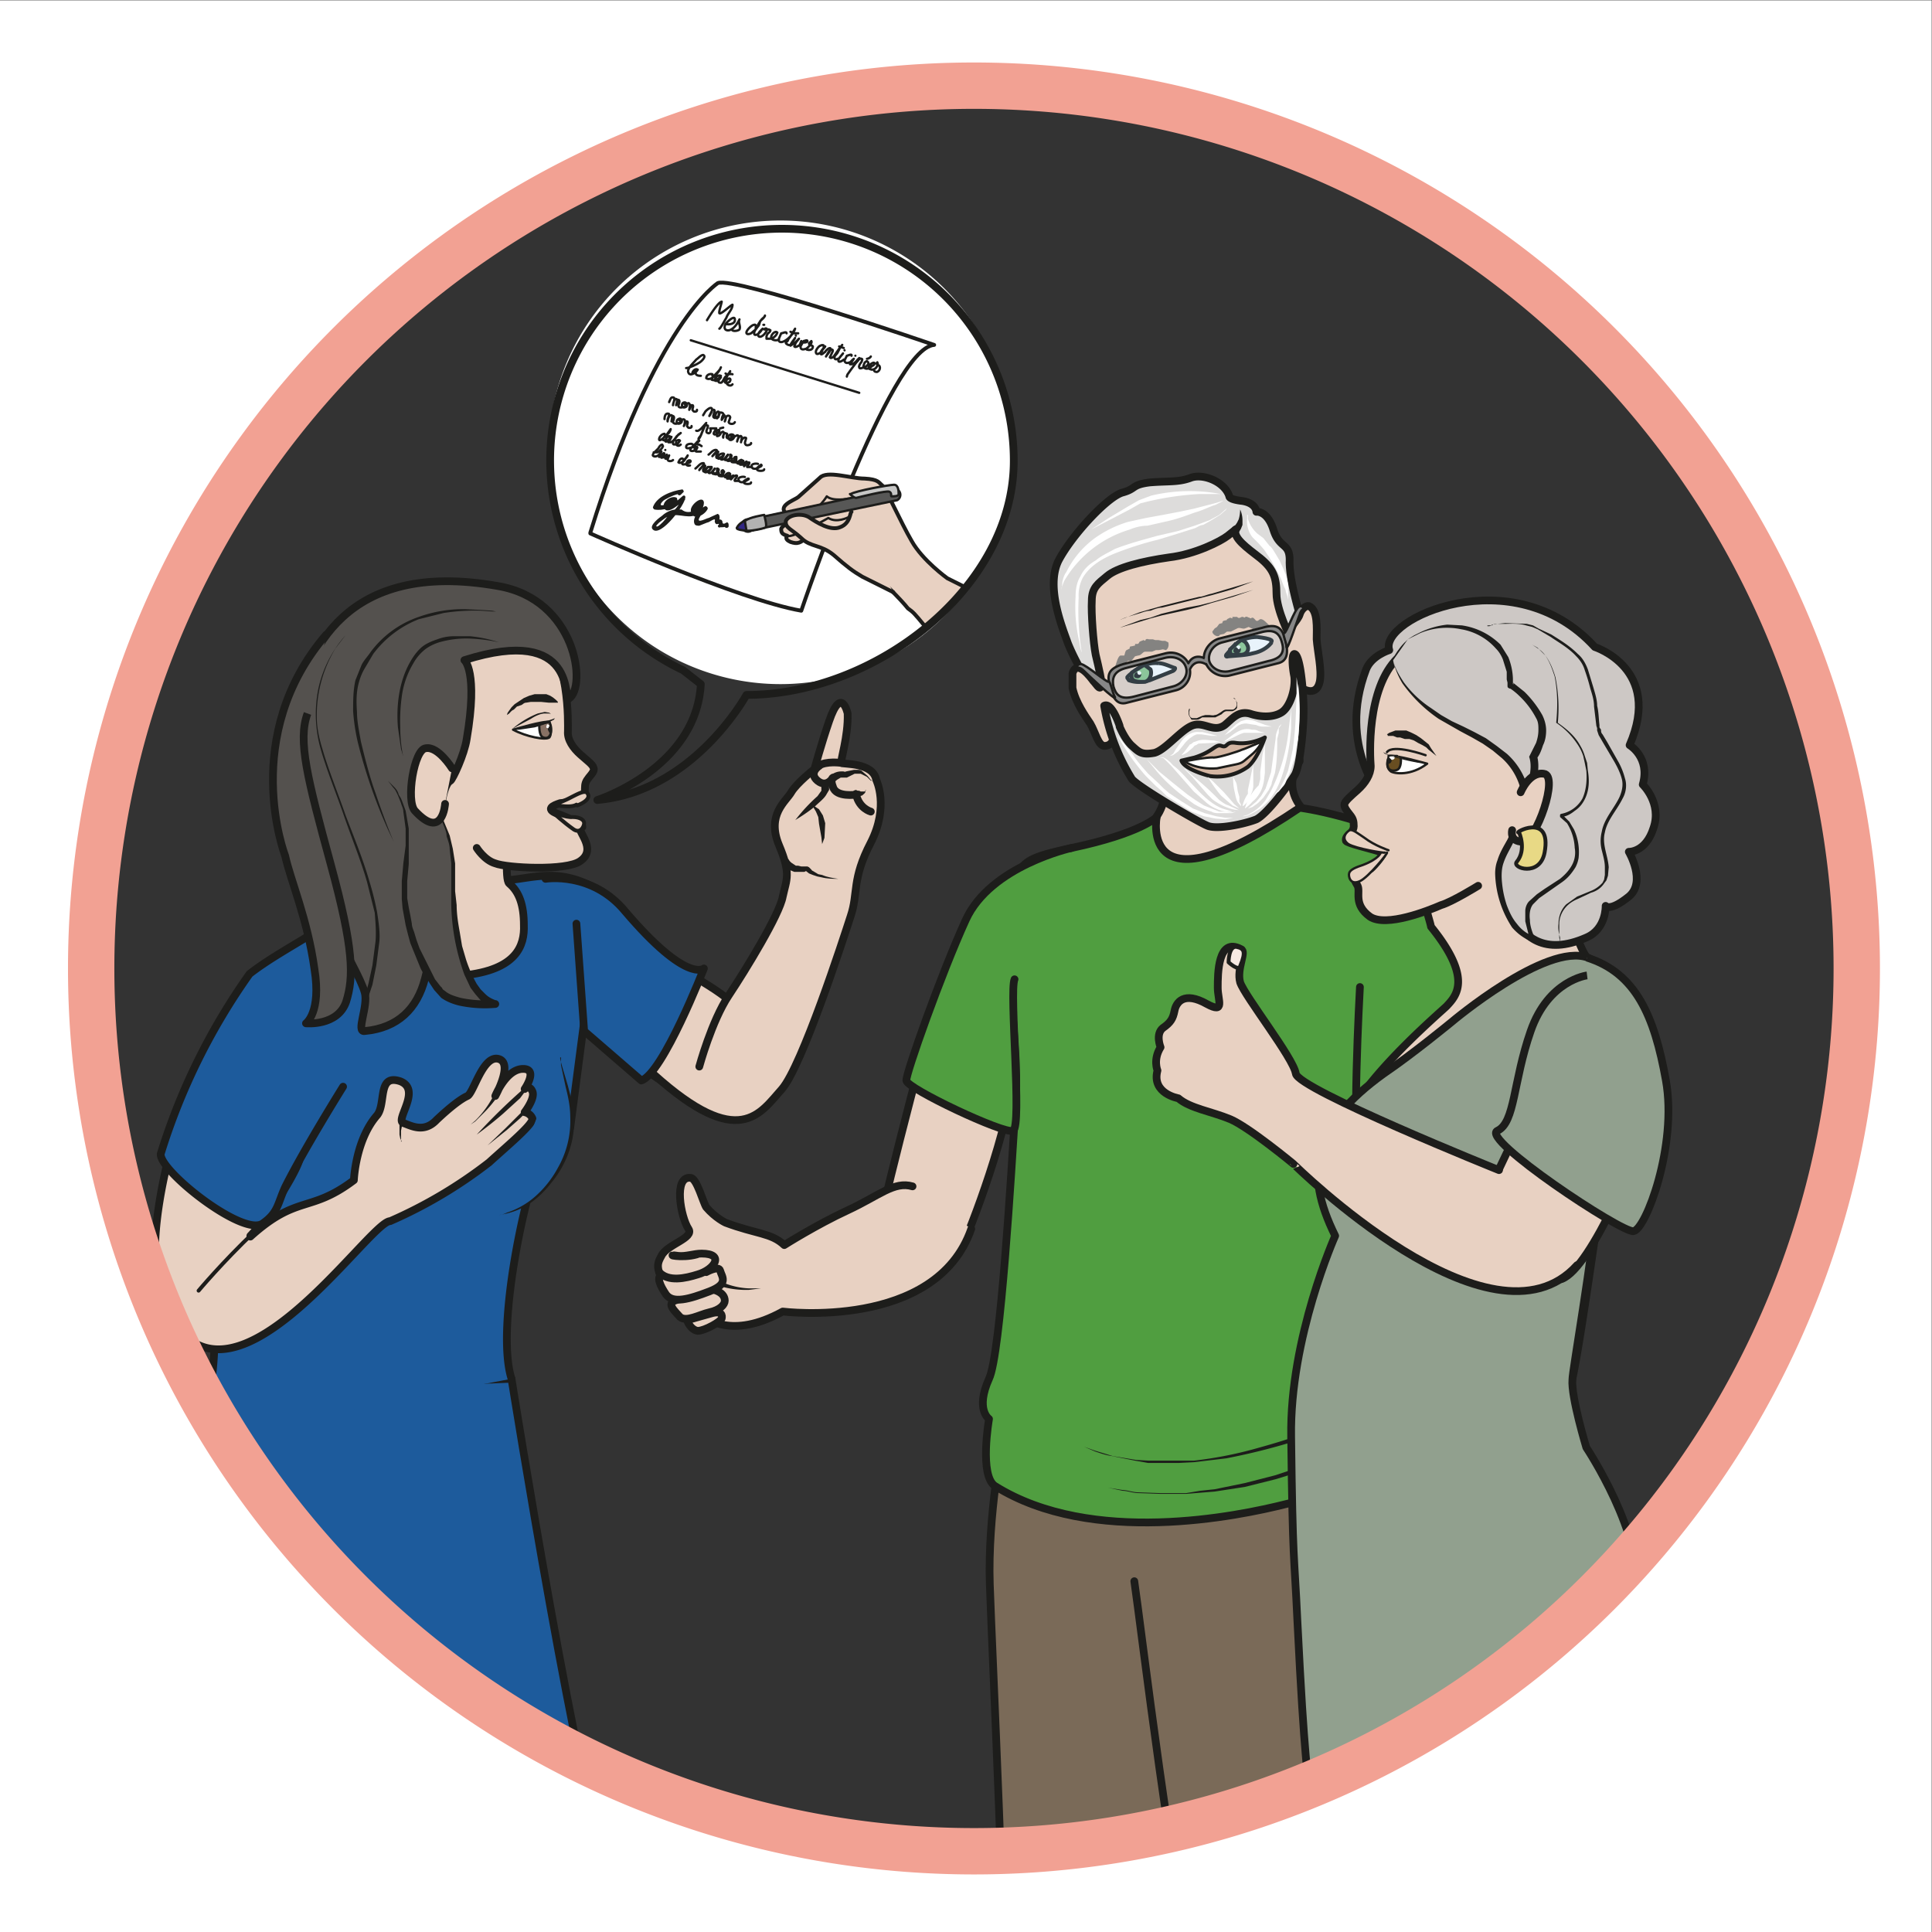<svg viewBox="0 0 333.3 333.3" xmlns="http://www.w3.org/2000/svg"><rect x="0" y="0" width="333.3" height="333.3" fill="#333333" stroke="none"/><defs><clipPath id="a"><path d="M0 250h250V0H0z"/></clipPath><clipPath id="b"><path d="M0 250h250V0H0z"/></clipPath><clipPath id="c"><path d="M143.8 165.3h9.9v-5.7h-9.9z"/></clipPath><clipPath id="d"><path d="M156.2 168.5h10v-5.7h-10z"/></clipPath><clipPath id="e"><path d="M0 250h250V0H0z"/></clipPath><clipPath id="f"><path d="M0 250h250V0H0z"/></clipPath></defs><g clip-path="url(#a)" transform="matrix(1.333 0 0 -1.333 0 333.3)"><path d="M75 16.4c-1.7-2.3 6.6-14.8 1.2-24.7-1.3-2.4-2.1-25.7-3.5-31.6-1.3-6-2.6-20.2 0-20.4 6.9-.5 18.6-9.6 20.8-10.1 2.2-.5-4.4-2.7-4.4-2.7s-2-1.3-4.7-1.3-11.7 1.8-13 1.3c-1.4-.5-12.7 3-12 8.6.6 5.6 2.6 9.7.4 17.1-2.2 7.5-5 16.7-3.2 27.2 0 0 .7 4.4 3 10.2 1.8 4.3-7.5 24.2-3.5 28.8M51.9 36.4c-1.5-13.3-5-23.6-4.2-30.8.1-1.2 2.8-13.7 3-20 .3-4.8-2.4-20.3-2.6-25.2.2-5.2-1.5-14.3-2-16.4l.2-.3c.5-1.5 1-1.8 1.2-4.6.3-3.5-.7-2.2-.2-4.3l.4-1.2s.6-3.6.5-4.7c0-1.1.6-2.5.6-2.5s.6-1.4-.7-2.2c-2.6-1.7-4 .5-4 .5-1.5-3-2.3-.2-2.3-.2-1.7-2.2-2.6.2-2.6.2-1.6-1.7-2.5.3-2.5.3s-.7-.7-1.5-.1c-.9.6-.6.8-.9 1.3-.2.5 4.2 9 4.2 9-1.2 2 .4 3.4.3 4.4.1 1.3-.3 5.7-3.4 19.1-2 11.5-7.2 33.8-3.6 45 1 6.6-.5 14-3.3 29" fill="#e8d1c2" stroke="#1d1d1b" stroke-linecap="round" stroke-linejoin="round" stroke-miterlimit="10"/><path d="M27.5 70s-4-12-5.3-17.6c-5-21.6 7-49 7-60 0-6.8 56.5-.4 50 13.7-4 9-13 65.5-13 65.5z" fill="#1d5b9c"/><path d="M27.5 70s-4-12-5.3-17.6c-5-21.6 7-49 7-60 0-6.8 56.5-.4 50 13.7-4 9-13 65.5-13 65.5z" fill="none" stroke="#1d1d1b" stroke-linecap="round" stroke-linejoin="round" stroke-miterlimit="10"/><path d="M25.5 63.8c3.3 8.6 2.3 18 1.4 25.4-1.9 16.7-.5 23.9.9 26.8a50.5 50.5 0 0013.8 14.1c3.2 1.7 6.2 5 6.2 5l-.6 2.5s13-1.8 18-1.5c3.4.1 7.3 2 12.6-1.5l-4-30.5h0c-2-.9-3-1.7-3.3-2.3-2.5-5.4-6.4-23.6-4.3-30.2" fill="#1d5b9c" stroke="#1d1d1b" stroke-linecap="round" stroke-linejoin="round" stroke-miterlimit="10"/><path d="M65.1 149.8c0-.3-17-12.2-17.3-14.7-.3-2.4.1-2.6.1-2.6s5-9.4 12-8.7c7 .7 8 3.9 7.9 6.5 0 2.6-.6 4.3-1.9 5.4-1.2 1 1.6 19.3-.8 14" fill="#e8d1c2"/><path d="M65.1 149.8c0-.3-17-12.2-17.3-14.7-.3-2.4.1-2.6.1-2.6s5-9.4 12-8.7c7 .7 8 3.9 7.9 6.5 0 2.6-.6 4.3-1.9 5.4-1.2 1 1.6 19.3-.8 14z" fill="none" stroke="#1d1d1b" stroke-linecap="round" stroke-linejoin="round" stroke-miterlimit="10"/><path d="M32.4 90c6.1 5.5 7.7 3 13.4 7.3 0 0 .2 5.2 3 8.4 1.2 1.5 0 5.4 3 4.4 2.8-1.1-.7-5 .4-5.4 1.1-.4 2.7-1.3 4.3.4 1.7 1.6 3.1 2.7 4 3.1.8.4 2 5.3 4 4.8s-.4-4.8-.4-4.8 1.4 3.5 3.6 3.5c2 0 .2-2.6.2-2.6s.6.6 1-.3-1-2.7-1-2.7.7-.1 1-.8c.2-.7-3.3-3.6-5.6-5.7A60 60 0 0050.5 92C47.7 92 29 63.4 21.2 81.3c-4 9 3.8 29.3 3.8 29.3l13.8-10.5c-.3-1.5-3.8-7.3-6.4-10" fill="#e8d1c2"/><path d="M32.4 90c6.1 5.5 7.7 3 13.4 7.3 0 0 .2 5.2 3 8.4 1.2 1.5 0 5.4 3 4.4 2.8-1.1-.7-5 .4-5.4 1.1-.4 2.7-1.3 4.3.4 1.7 1.6 3.1 2.7 4 3.1.8.4 2 5.3 4 4.8s-.4-4.8-.4-4.8 1.4 3.5 3.6 3.5c2 0 .2-2.6.2-2.6s.6.6 1-.3-1-2.7-1-2.7.7-.1 1-.8c.2-.7-3.3-3.6-5.6-5.7A60 60 0 0050.5 92C47.7 92 29 63.4 21.2 81.3c-4 9 3.8 29.3 3.8 29.3l13.8-10.5c-.3-1.5-3.8-7.3-6.4-10z" fill="none" stroke="#1d1d1b" stroke-linecap="round" stroke-linejoin="round" stroke-miterlimit="10"/><path d="M52 102.3l-.2.4-.1.5v2a.3.3 0 10.6 0v-.1l-.2-.4a71.3 71.3 0 00-.2-1v-.5-.5-.4M60.9 104.5l.6.5a12.7 12.7 0 012.4 3.3.3.3 0 10.4-.3s-.7-1-1.6-1.9l-1.2-1.2zM68.2 109l-.3-.3-.6-.8-2.2-2c-1.6-1.4-3.4-2.7-3.4-2.7a79.4 79.4 0 005.8 5.7l.2.3a.3.3 0 00.5-.2M68 106l-.7-.7-1.7-1.5-2.5-2 2.3 2.2 1.6 1.6.7.7a.3.3 0 00.3-.3" fill="#1d1d1b"/><path d="M25.7 83s3.1 3.7 7.2 7.6" fill="none" stroke="#1d1d1b" stroke-linecap="round" stroke-linejoin="round" stroke-miterlimit="10" stroke-width=".5"/><path d="M44.4 109.4s-5-8-7.5-13c-1-2.2-.9-3.3-2.9-4.7-2.5-1.8-13.4 6.8-13.2 9A82 82 0 0032.3 124c3.7 2.9 9.5 5.6 12.3 8.2" fill="#1d5b9c" stroke="#1d1d1b" stroke-linecap="round" stroke-linejoin="round" stroke-miterlimit="10"/><path d="M61.7 140.3s1-1.6 2.4-2c1.5-.6 9.2-1 11 .3 2.3 1.6-.6 4 .1 4.3.9.2-1.9 1.4-2.7 1.7-2.2.7-.9 1.2 0 1.5 0 0 1.4.1 3 .6 0 0 .2.6.2 1.3 0 .6.1.9.5 1.4.4.5.8.9.6 1.3-.1.4-.8.9-1.7 1.7-.9.8-1.7 1.9-1.6 3 0 1.1.3 9.6-3.8 13.5 0 0-1.9 3.5-3.5 1.9-.6-.6-6 .6-9-1.6-5.1-3.7-6.3-13.4-6.8-15.4-1.2-5 .4-17 .4-17" fill="#e8d1c2" stroke="#1d1d1b" stroke-linecap="round" stroke-linejoin="round" stroke-miterlimit="10"/><path d="M71.1 156.6s.4-1.5 0-2c-.5-.4-3 .1-4.7 1 0 0 4 1.2 4.7 1" fill="#fff"/><path d="M71.1 156.6s.4-1.5 0-2c-.5-.4-3 .1-4.7 1 0 0 4 1.2 4.7 1z" fill="none" stroke="#1d1d1b" stroke-linejoin="round" stroke-miterlimit="10" stroke-width=".3"/><path d="M72.2 159.1H71l-1 .1h-1.3l-.6-.1c-.3 0-.4-.2-.6-.3l-.6-.2-.4-.4c-.3-.1-.5-.4-.6-.5l-.3-.2.1.3.5.7.4.4.6.4.6.4.7.3.7.2h1.5l.5-.2c.7-.4 1-.8 1-.8" fill="#1d1d1b"/><path d="M69.8 156.3s-.1-1.5.5-1.7c1-.4 1.3 1 .8 2l-1-.2" fill="#877164" stroke="#1d1d1b" stroke-miterlimit="10" stroke-width=".3"/><path d="M71.4 155.6c0-.3-.2-.4-.3-.4l-.2.4c0 .2 0 .4.2.4s.3-.2.3-.4M66.4 155.6l.8.3 2 .5 1.8.4.6.2.2.1-.1-.2-.6-.3c-.5-.3-1.2-.5-1.9-.7l-2-.3h-.8M66.3 155.7a11.6 11.6 0 003.3 2l.9.2.6-.1.2-.2-.2.1h-.3-.3c-.5 0-1.2-.3-1.8-.7l-1.7-.9-.7-.4" fill="#1d1d1b"/><path d="M74.7 145.8s2 .7 1.3 1.6c-.3.4-1.2-.1-2-.5a13 13 0 00-2.4-1s2.2-.5 3 0" fill="#e8d1c2"/><path d="M74.7 145.8s2 .7 1.3 1.6c-.3.4-1.2-.1-2-.5a13 13 0 00-2.4-1s2.2-.5 3 0z" fill="none" stroke="#1d1d1b" stroke-linecap="round" stroke-linejoin="round" stroke-miterlimit="10" stroke-width=".5"/><path d="M53.7 147.3s1-7.7 1-15.5a34.5 34.5 0 00-2-11.4l-.4-.9-.5-.7-.4-.5a78 78 0 01-.7-.7l.3.3.4.4.4.5.4.7.5.9.3 1c1 2.7 1.4 6.6 1.4 10.4 0 3.9-.3 7.7-.6 10.6l-.6 4.8z" fill="#1d1d1b"/><path d="M58.3 149c.3.2 1.8 3.4 2.1 5.4 1.5 8.8-.3 10.2-.3 10.2 14.8 4.7 12.8-5.5 13.5-5 2.4 1.5 1 12.9-9.2 14.6-19.9 3.5-24.7-8.8-26.4-16.2l-.4-3c-.4-3.1-.8-8.3.1-12.5 1.4-6.7 8.6-17.6 9.5-20.9.5-1.8-1.2-5.2 0-5 4.3.4 6.8 2.9 7.8 6.8 1 3.7 2.5 11.4 2 15.4-.4 4.2.1 9.6 1.3 10.2" fill="#54514e"/><path d="M58.3 149c.3.2 1.8 3.4 2.1 5.4 1.5 8.8-.3 10.2-.3 10.2 14.8 4.7 12.8-5.5 13.5-5 2.4 1.5 1 12.9-9.2 14.6-19.9 3.5-24.7-8.8-26.4-16.2l-.4-3c-.4-3.1-.8-8.3.1-12.5 1.4-6.7 8.6-17.6 9.5-20.9.5-1.8-1.2-5.2 0-5 4.3.4 6.8 2.9 7.8 6.8 1 3.7 2.5 11.4 2 15.4-.4 4.2.1 9.6 1.3 10.2z" fill="none" stroke="#1d1d1b" stroke-linejoin="round" stroke-miterlimit="10"/><path d="M64.6 166.9s-1.5.4-3.9.5a12.8 12.8 0 01-3.9-.5c-.6-.2-1.3-.5-1.9-1a6 6 0 01-1.4-1.7 11.2 11.2 0 01-1.5-4.3 23.2 23.2 0 01-.2-4c0-2.3.4-3.8.4-3.8l-.3 1-.4 2.8c-.2 2.4 0 5.7 1.6 8.5.4.7.9 1.4 1.5 1.9s1.4.8 2 1c.8.3 1.5.4 2.2.4h2a16.9 16.9 0 003.8-.8M44.7 167.8l-1.3-1.7a16.7 16.7 0 01-2.4-8.9c0-1.3.3-2.7.7-4 .8-2.8 2-5.7 3-8.6 1.1-2.9 2.3-5.8 3.1-8.6a37 37 0 001-4c.2-1.3.4-2.6.3-3.8l-.4-3.1-.5-2.5-.5-1.5c0-.3-.2-.6-.2-.5l-.4.2.2.5.4 1.5.5 2.3.4 3.1c.1 1.2 0 2.4-.1 3.7l-1 4c-.8 2.8-2 5.7-3 8.6-1 2.9-2.2 5.8-3 8.6a16.5 16.5 0 00-.3 7.8 15.2 15.2 0 003.5 6.9" fill="#1d1d1b"/><path d="M39.8 157.7c-1.3-3.5 0-8.5 3-19.5s3-14.6 2-17.8c-1.1-3.2-5.2-2.8-5.2-2.8s2 1.4 1.1 7c-.9 6.5-3.1 11.5-3.8 14.7 0 0-6 15.5 5.4 28.7" fill="#54514e" stroke="#1d1d1b" stroke-linejoin="round" stroke-miterlimit="10"/><path d="M55.7 146.7s3.3-4 3-10.7c-.3-6.6 1.6-15 5.3-15.8 0 0-5.3-.7-7.2 1.7-2 2.4-5.2 9.1-4.4 15.1 1.4 9.8-2.2 12-2.2 12" fill="#54514e"/><path d="M55.7 146.7l1-1.4.8-1.7.7-1.7.4-1.7.3-1.9v-1.8-1.8l.2-1.8c0-1.2.2-2.4.4-3.5l.3-1.8.5-1.7a17.1 17.1 0 011.4-3.2l.5-.7.6-.6c.4-.4.8-.6 1.3-.8a.5.5 0 000-1 16 16 0 00-4.7.3c-.8.2-1.6.5-2.3 1l-.9 1-.6.9c-.4.7-.9 1.3-1.2 2l-.9 2.2-.4 1-.3 1.1-.3 1.2-.2 1.1-.2 1.1-.1 1.2v2.3l.2 2.3.3 2.3v2.2l-.3 2.2c0 .4-.2.7-.3 1.1l-.2.5-.2.5c-.2.4-.3.7-.6 1l-.7.9.8-.8c.3-.3.5-.6.6-1l.3-.5.2-.5.4-1.1.4-2.3v-2.3-2.3l-.2-2.2v-1.1-1.1l.2-1.2.2-1 .2-1.1c0-.4.2-.8.3-1.1l.3-1 .4-1.1 1-2 1-2 .7-.9.2-.2.1-.2.4-.3c.5-.4 1.2-.6 1.9-.8 1.4-.3 3-.4 4.3-.3v-.9c-.7.2-1.3.5-1.8 1l-.6.7-.6.8-.8 1.7a28.4 28.4 0 00-1.7 9v5.4l-.2 1.8c0 .6-.2 1.1-.4 1.7 0 .6-.3 1.2-.5 1.7l-.7 1.7-1 1.5" fill="#1d1d1b"/><path d="M71 156v-.2c-.2 0-.3 0-.3.2l.1.3c.2 0 .3-.1.3-.3" fill="#fff"/><path d="M57.6 146s-.3-4.8-3.9-.9c-1.2 1.3-.1 8 1.4 8.1 1.6.3 3.4-2.6 3.4-2.6" fill="#e8d1c2" stroke="#1d1d1b" stroke-linecap="round" stroke-linejoin="round" stroke-miterlimit="10"/><path d="M51 141l-.8 1.7a67 67 0 00-3.9 11.3c-.3 1.3-.5 2.6-.6 4 0 1.3 0 2.7.3 4l.8 2c.3.6.8 1.1 1.2 1.7a13 13 0 006.2 4.5 17 17 0 006 1l2.1-.1 1.4-.1.5-.1h-.5l-1.4.1a26.2 26.2 0 01-4.9-.3l-3.2-.8a13.5 13.5 0 01-5.9-4.5l-1-1.7a7 7 0 01-.8-1.8c-.4-1.3-.4-2.6-.3-4 0-1.3.3-2.6.5-3.8.6-2.5 1.2-4.8 1.9-6.7 1.3-3.9 2.4-6.4 2.4-6.4" fill="#1d1d1b"/><path d="M74.1 144.3c1 0 1.5-.4 1.5-.8s-.5-1.5-1.5-.7c-1 .7-2.6 2.1-2.5 2.1 0 0 1.7-.7 2.5-.6" fill="#e8d1c2"/><path d="M74.1 144.3c1 0 1.5-.4 1.5-.8s-.5-1.5-1.5-.7c-1 .7-2.6 2.1-2.5 2.1 0 0 1.7-.7 2.5-.6z" fill="none" stroke="#1d1d1b" stroke-linecap="round" stroke-linejoin="round" stroke-miterlimit="10" stroke-width=".5"/><path d="M72.5 113.2c.4-3.5 3.2-8.1.3-13.7-2.9-5.6-7.2-6.6-8.2-6.7" fill="#1d5b9c"/><path d="M72.5 113.2v-.2l.2-.8.8-2.7c.3-1.2.7-2.5.8-4a12.2 12.2 0 00-.7-4.6 13 13 0 00-2.3-4 12.5 12.5 0 00-3-2.8 9.8 9.8 0 00-3.7-1.3s.4 0 1 .3a10.4 10.4 0 014 2.4 13.4 13.4 0 012.6 3.4 12.2 12.2 0 011.6 6.6c0 1.4-.3 2.7-.6 3.9l-.6 2.8v1" fill="#1d1d1b"/></g><g clip-path="url(#b)" transform="matrix(1.333 0 0 -1.333 0 333.3)"><path d="M129.8 64s-2-10.1-1.7-19 2.2-48 2-61.4c-.3-13.3 1.8-31.4 2-35.5.3-4 2.3-14.2 0-18.9-2.2-4.7-.7-3.6-.7-3.6s6.3.4 13.5-2.3c7.1-2.7 12.3.2 12.3 3 0 1.5-2.4 6.3-2.6 12.6s-3 23.4-1.6 34.9c1.6 11.5 1.3 28 2 35.8.8 7.8 27.2 47 27.2 47" fill="#7a6a58" stroke="#1d1d1b" stroke-linecap="round" stroke-linejoin="round" stroke-miterlimit="10"/><path d="M183.2 60.4s1-2.8 1.5-7.5-3.4-22.4-3.6-30.2c-.3-7.8-.7-29.8 0-33.5.7-3.6 0-5.6 0-5.6s1.8-.1 1.2-1.6c-.5-1.5 1-1.4.1-3.3-.8-1.8 0-11.5.3-19.9.4-8.4 4-23.5 4-28v-10.7s-5.9-1.5-11.5-1.5-10.7 3.4-10.7 3.4.5 14.4 0 20.5-1.6 23.7-3.3 29.5c-1.8 6-4 16.7-6.6 23.9-2.6 7.2-7 44.2-7.8 49.5" fill="#7a6a58" stroke="#1d1d1b" stroke-linecap="round" stroke-linejoin="round" stroke-miterlimit="10"/><path d="M168.2 151.5s-2.7-3.4 1-6.8c2.7-2.3-15.2-10.5-18.1-8.8-3 1.6-1.4 8.5-1.4 8.5s2.6 3.2 0 8.8c-2.5 5.6 18.8 1.6 18.5-1.7" fill="#e8d1c2"/><path d="M168.2 151.5s-2.7-3.4 1-6.8c2.7-2.3-15.2-10.5-18.1-8.8-3 1.6-1.4 8.5-1.4 8.5s2.6 3.2 0 8.8c-2.5 5.6 18.8 1.6 18.5-1.7z" fill="none" stroke="#1d1d1b" stroke-linecap="round" stroke-linejoin="round" stroke-miterlimit="10"/><path d="M168.2 145.5s8.4-1 18.5-6.3c1.3-.7-.6-20-.6-30.5 0-10.3-3.4-18.5-2.4-26.3 1-7.8 4.8-6.6 2-9.4-3-2.8 2-2.4 0-4.3s-.6-6.2-2.6-8.1l1.6-4s-11.8.4-18.2-1.2c-6.3-1.6-25.2-5.5-37.7 2.3-2.1 1.3-.8 8.7-.8 8.7s-1.8 1.2 0 5.2c1.5 3.1 2.9 27 3.4 34.9.6 7.9-1.2 15-.4 22 1.1 9.4-1.2 9.9 7.7 11.8 9 1.9 11 4 11 4s-2.5-13 18.5 1.2" fill="#509e40"/><path d="M168.2 145.5s8.4-1 18.5-6.3c1.3-.7-.6-20-.6-30.5 0-10.3-3.4-18.5-2.4-26.3 1-7.8 4.8-6.6 2-9.4-3-2.8 2-2.4 0-4.3s-.6-6.2-2.6-8.1l1.6-4s-11.8.4-18.2-1.2c-6.3-1.6-25.2-5.5-37.7 2.3-2.1 1.3-.8 8.7-.8 8.7s-1.8 1.2 0 5.2c1.5 3.1 2.9 27 3.4 34.9.6 7.9-1.2 15-.4 22 1.1 9.4-1.2 9.9 7.7 11.8 9 1.9 11 4 11 4s-2.5-13 18.5 1.2z" fill="none" stroke="#1d1d1b" stroke-linecap="round" stroke-linejoin="round" stroke-miterlimit="10"/><path d="M176 122.3s-1.2-21.6.1-22c1.4-.6 14 5.4 15.1 5.5 1 0 2.9-.3 2.9-.3s.2 5.9-1.5 12.7c-1.7 6.9-1 18.5-6.3 21.4" fill="#509e40" stroke="#1d1d1b" stroke-linecap="round" stroke-linejoin="round" stroke-miterlimit="10"/><path d="M185 71.2s-2.6-1.6-6.6-3.5a84 84 0 00-19.7-6.4l-4.2-.5-2-.1h-3.9l-1.7.3-3 .6c-.8.1-1.6.4-2.2.6l-1.4.6-.5.2.5-.2 1.4-.5 2.3-.7 3-.5 1.7-.1h5.8a51.3 51.3 0 018.5 1.7 83.2 83.2 0 0121.5 9.3.5.5 0 10.5-.8" fill="#1d1d1b"/><path d="M185.3 67.4s-2.4-1.5-6-3.3l-3-1.4-3.5-1.5-3.8-1.4-3.9-1.2-4-1-3.9-.6a1909.6 1909.6 0 01-3.7-.3h-3.3l-2.8.1c-.8 0-1.5.3-2.1.3l-1.9.4 1.9-.3c.6 0 1.3-.3 2.1-.3l2.8-.1h3.3l1.8.3 1.9.2 3.9.8 3.9 1 3.9 1.3 3.6 1.4 3.4 1.6 3 1.4 5.8 3.4a.5.5 0 10.6-.8z" fill="#1d1d1b"/><path d="M196.3 142.8s.8-1.8-.2-3.1c-.6-.7 2.5-1.7 3 1 .8 4.4-3.5 2-2.8 2.1" fill="#e8d985"/><path d="M196.3 142.8s.8-1.8-.2-3.1c-.6-.7 2.5-1.7 3 1 .8 4.4-3.5 2-2.8 2.1z" fill="none" stroke="#1d1d1b" stroke-linecap="round" stroke-linejoin="round" stroke-miterlimit="10" stroke-width=".3"/><path d="M187.6 140c-6.4 1-2.7-8.2-2.4-9.9 5.5-6.8 3.2-9 2-10.3-1.3-1.2-8-7-11.5-12.2-2.7-4-1.7-8.2-1.3-11.7a273 273 0 00-.6-21.6c-.3-4-3.6-28.1-2.2-35.2 1.3-7 3.4-28.5 5.8-35.4 2.4-6.9 5-12.7 5.2-15 .2-2.2 2.4-5.6 2.8-7.2.3-1.5.6-5 2.4-7.4 1.7-2.4 3.1-4.8 3-7.6 0-2.8 2.3-26.2 3.7-32.2 1.4-6 2.2-19.4 0-20.7-2.2-1.4-22.1-9.9-24.3-10.4-2.3-.5 7.6-2.7 7.6-2.7s2-1.4 4.8-1.3c2.8 0 11.9 1.8 13.3 1.3 1.4-.6 12.9 3 12.2 8.8-.7 5.6-2.7 9.8-.5 17.4 2.2 7.6 6.5 19.5 4.8 30.1-1.7 10.7-5.3 25.5-5 34 .4 8.4-3 38.2-1.7 39.8a50.9 50.9 0 01-.4 32c-1.4 3.5-2.4 6.6-1.8 9 1.3 6 4.3 28.3 5.2 34.1.9 5.9 2.3 13.8-3.3 20.4-1.3 1.6-3 8-3.7 9.9-.3 3.5 4.3 7.5 4.3 7.5" fill="#e8d1c2" stroke="#1d1d1b" stroke-linecap="round" stroke-linejoin="round" stroke-miterlimit="10"/><path d="M169.8 11.6c.6-9.5 1.6-31.6 4.4-31 2.8.4 13.5-2.8 21.1-3.3 7.7-.6 16.6 7.9 16.6 7.9s-3.3 9.5-5 17c-1.8 7.3-.4 22.7-.4 22.7.9 2.5 4 11.3 5.2 18.8 1.2 7.6-6.4 19-6.4 19s-2 6.6-1.8 8.8c0 2.3 9.4 51.7 2 54.6-5.4 2-17.6-8.3-17.6-8.3s-5.1-4.2-8.8-6.7c-9.3-6.7-10.4-12.7-6.3-21 0 0-5.9-13.2-5.7-26 .2-16.7.4-15 .8-23.7 1-20 1.2-16.8 2-28.8" fill="#91a08e"/><path d="M169.8 11.6c.6-9.5 1.6-31.6 4.4-31 2.8.4 13.5-2.8 21.1-3.3 7.7-.6 16.6 7.9 16.6 7.9s-3.3 9.5-5 17c-1.8 7.3-.4 22.7-.4 22.7.9 2.5 4 11.3 5.2 18.8 1.2 7.6-6.4 19-6.4 19s-2 6.6-1.8 8.8c0 2.3 9.4 51.7 2 54.6-5.4 2-17.6-8.3-17.6-8.3s-5.1-4.2-8.8-6.7c-9.3-6.7-10.4-12.7-6.3-21 0 0-5.9-13.2-5.7-26 .2-16.7.4-15 .8-23.7 1-20 1.2-16.8 2-28.8z" fill="none" stroke="#1d1d1b" stroke-linejoin="round" stroke-miterlimit="10"/><path d="M191.3 92.8s6.7 15.4 9.2 17.4c2.5 2 12.9-6.6 12.3-7.5s-6.7-16.7-10.7-18.2" fill="#e8d1c2" stroke="#1d1d1b" stroke-linecap="round" stroke-linejoin="round" stroke-miterlimit="10"/><path d="M194 98.6s-26.1 10.5-26.3 12.5c-.3 2-6.6 10-7.2 11.8-.5 1.8.9 4 .1 4.3-3 1.6-3-3.2-3-5 0-1.6 1-3.4-1.4-2.1-3 1.7-4 .2-4.2-.9-.2-1-.5-1.5-1.5-2.2-1-.8-.3-2.5-.3-2.5-1-1.6-.4-3-.4-3-.8-3 2.7-3.6 2.7-3.6 1.5-1.3 4.3-1.7 6.7-2.7 2.4-1 8.2-5.8 8.2-5.8S193 74 204.1 86.3" fill="#e8d1c2" stroke="#1d1d1b" stroke-linecap="round" stroke-linejoin="round" stroke-miterlimit="10"/><path d="M159 125.5s0 2.1 1 2c1-.2 1.3-.6.5-2.5-.2-.7-1.5.5-1.5.5" fill="#f7e9e2"/><path d="M159 125.5s0 2.1 1 2c1-.2 1.3-.6.5-2.5-.2-.7-1.5.5-1.5.5z" fill="none" stroke="#1d1d1b" stroke-linecap="round" stroke-linejoin="round" stroke-miterlimit="10" stroke-width=".5"/><path d="M205.4 123.8s-5-.6-7.3-7.2-2-11.8-4.3-12.9c-2.3-1 16-13.2 17.6-13s5.7 11.1 4.2 19.5-3.9 13.9-10.2 15.9" fill="#91a08e" stroke="#1d1d1b" stroke-linejoin="round" stroke-miterlimit="10"/><path d="M178.8 147c.2-.3-5.8 6.4-2 16.4.7 1.8 3 2.5 3 2.5-1.4 4 16 12 26.6.4 0 0 8.8-2.8 4.5-12.7 0 0 2.7-1.6 1.7-5.1 0 0 2.5-2.4 1.4-5.6-1-3.2-3.2-3.1-3.2-3.1s2.3-3.9 0-5.8c-2.5-2-3-1.2-3-1.2s.1-3-2.5-4.1c-10.9-4.8-11.2 10-11.2 10" fill="#cdc8c5" stroke="#1d1d1b" stroke-linecap="round" stroke-linejoin="round" stroke-miterlimit="10"/><path d="M191.3 135.4s-3.4-2.1-4.8-2.5c-1.6-.7-7.1-2.9-9.2-1.5-2.2 1.6-1.2 3.2-1.6 4-.8 1.3-.3 1.2-.3 1.2 0 .6.8.3 2 1 .5.4 1.8 2 1.6 2.1-2 .6-4.6 1.2-4.8 1.5 0 0-.2.5.5.9 0 0 .5.5.5 1 0 .7-.1 1-.5 1.5s-.8 1-.7 1.4c.1.4.8 1 1.7 1.8 1 .9 1.7 2 1.7 3.1-.1 1.2-.6 10 3.5 14 0 0 2 3.6 3.6 2 .7-.6 3.7-4.7 7-7 5.2-3.7 9-8 9.6-10.2 1.4-5.1-6-12.6-6-12.6" fill="#e8d1c2" stroke="#1d1d1b" stroke-linecap="round" stroke-linejoin="round" stroke-miterlimit="10"/><path d="M179.8 152.2s-.7-1.3.2-2c.5-.3 2.6-.6 4.7 1 0 0-4.2 1.2-5 1" fill="#fff"/><path d="M179.8 152.2s-.7-1.3.2-2c.5-.3 2.6-.6 4.7 1 0 0-4.2 1.2-5 1z" fill="none" stroke="#1d1d1b" stroke-linejoin="round" stroke-miterlimit="10" stroke-width=".3"/><path d="M179.5 155l.3.2.8.3H182l.7-.3.6-.3.6-.4.5-.4.5-.4.3-.5.7-1-1 .8-.3.3-.5.3-.6.3-.5.3-.6.2h-.6l-.6.2h-.4l-.5.2h-.7v.1z" fill="#1d1d1b"/><path d="M181.3 151.9s.1-1.3-.5-1.5c-.7-.3-1.7 0-1 1.8h1" fill="#684e21" stroke="#1d1d1b" stroke-linecap="round" stroke-linejoin="round" stroke-miterlimit="10" stroke-width=".3"/><path d="M179.6 151.7c-.1-.3 0-.5.1-.5.2 0 .3.1.4.3 0 .3 0 .7-.2.7s-.3-.3-.4-.5" fill="#1d1d1b"/><path d="M179.8 152l.3-.3c.2 0 .4.1.4.3 0 .2-.1.2-.3.2l-.4-.1" fill="#fff"/><path d="M184.7 151.3h-1a24.3 24.3 0 00-4 1l-.5.2-.2.2.2-.1.6-.3a31.2 31.2 0 014-.8l.9-.2" fill="#1d1d1b"/><path d="M184.5 152.3s-4.2 1.5-5 .4" fill="none" stroke="#1d1d1b" stroke-linecap="round" stroke-miterlimit="10" stroke-width=".3"/><path d="M197 149.4c.2-.1.9-1.8.1-4.5-.7-2.7-2.7-5-3-7.1-.4-2.1.5-8 4.2-9.3 0 0-1.3 3-.2 4.6 1 1.6 6 3.2 6 6.7s-2 4.7-2 4.7 4.8.6 3 7.5c-.7 2.7-3.6 4.5-3.6 4.5s1.2 9-4 10.3" fill="#cdc8c5"/><path d="M197.5 149.7c.3-.6.3-1.1.4-1.6v-1.6l-.1-.7-.2-.8-.2-.7-.2-.7c-.4-1-.9-1.8-1.4-2.7-.4-.8-.9-1.6-1.2-2.5-.3-.8-.3-1.8-.2-2.7.1-1 .3-1.9.6-2.8.3-.8.7-1.7 1.3-2.4.6-.8 1.3-1.3 2.1-1.6l-.4-.5-.6 2.4v1.3c0 .5.2 1 .5 1.3l1 .9 1 .7 2 1.3c.6.5 1.1 1 1.5 1.7a3.4 3.4 0 01.4 2.3 6.6 6.6 0 01-1 3.2l-.9.8v.3l.1.1a4 4 0 012.8 2c.5 1.1.6 2.4.5 3.6l-.2 1-.2.9a6 6 0 01-.8 1.6 9.9 9.9 0 01-2.7 2.7c.2 2 .2 4-.2 6-.3.9-.6 1.8-1.2 2.7l-1 1-.7.4-.7.2.7-.2.6-.4c.5-.3.8-.6 1.1-1 .6-.8 1-1.8 1.3-2.8.4-2 .5-4 .3-6v.1c1-.7 2-1.5 2.7-2.6.3-.5.6-1 .8-1.7l.3-.9.1-1c.2-1.2.2-2.5-.4-3.7-.3-.6-.7-1.1-1.3-1.5-.5-.4-1-.7-1.7-.8v.4l1-1 .6-1a7 7 0 00.6-3.7 4 4 0 00-.4-1.2c-.5-.8-1-1.4-1.7-1.9l-2-1.4-1-.7-.8-.8c-.4-.5-.5-1.3-.4-2 0-.8.3-1.6.6-2.3a.3.3 0 00-.4-.5c-1 .4-1.8 1-2.5 1.8a13.3 13.3 0 00-2.2 7c0 .6.1 1.2.3 1.7.3 1 .8 1.8 1.3 2.7l1.2 2.5.2.7.2.7.2.6v.7c.1 1 0 1.9-.3 2.6a.5.5 0 001 .5" fill="#1d1d1b"/><path d="M180.3 164.6s.3-4.8 9.5-9.2c7.4-3.6 7.4-7.4 7.7-9 0 0 1.5 3.3 1 5.8 0 0 2 2.8.7 5.2-1.4 2.4-3.5 4-3.7 4-.2 0 .2 3.2-2 5.3-2.6 2.5-7.1 3.3-11.3.6" fill="#cdc8c5"/><path d="M180.3 164.6c.2-1 .8-2 1.4-2.9a13.7 13.7 0 013.5-3.3l1.3-.9 1.4-.8 1.5-.7 1.4-.7 1.5-.8 1.4-1 1.3-1a9.1 9.1 0 002.7-4.3l.3-1.6h-.9a13.2 13.2 0 01.8 2.7c.2 1 .3 1.9 0 2.8l.2.4.7 1.4c.2.6.3 1.1.3 1.7 0 .5 0 1-.3 1.5a10.7 10.7 0 01-2.1 2.8 8.3 8.3 0 01-1.2 1s-.4.1-.2 0v.1c-.2 0-.2.2-.2.3v.4l-.1.4v1l-.5 1.6c-.2.5-.5 1-.9 1.4a7.7 7.7 0 01-4.5 2.5 9 9 0 01-5.3-.5l-.8-.4-.8-.4.8.5.8.4a10.7 10.7 0 003.5 1l1.9-.1a8.9 8.9 0 005-2.5l1-1.6a8.2 8.2 0 00.6-2.8v-.7h.1l-.1.2s-.1 0 0 0l1.5-1.2a13.6 13.6 0 002.3-3c.3-.6.5-1.3.5-2 0-.6-.1-1.3-.4-1.9-.2-.6-.4-1.2-.8-1.7v.4c.3-1 .2-2.1 0-3.1a14.2 14.2 0 00-1-3 .5.5 0 00-.8.2l-.3 1.5a8.2 8.2 0 01-2.4 4l-1.2 1-1.3.9-1.4.8-1.5.8-1.4.8-1.4.8a18.7 18.7 0 00-4.7 4.6c-.6 1-1 2-1.2 3" fill="#1d1d1b"/><path d="M196.8 147.5s1.1 2.7 3 2.4c2-.2-1-8.8-2.7-8.8-1.8 0-1.4 1.5-1.4 1.5" fill="#e8d1c2" stroke="#1d1d1b" stroke-linecap="round" stroke-linejoin="round" stroke-miterlimit="10"/><path d="M192.5 169h.1c.2 0 .3 0 .5.2l.7.1 1 .1 2.8-.1.8-.2.7-.4 1.7-.8c1.1-.7 2.3-1.4 3.4-2.5.6-.5 1-1.2 1.3-2l.7-2.3c.2-.7.5-1.6.5-2.4.2-.8.2-1.7.3-2.5v-.3l.2-.3c0-.2 0-.4.2-.6l.6-1 1.3-2.3a9 9 0 001-2.4c.3-.9.1-1.9-.3-2.6-.8-1.6-2-2.8-2.3-4.4-.4-1.5.4-3 .5-4.5l-.1-1.1-.2-.6-.3-.4c-.4-.6-1-1-1.7-1.2l-1.7-.8c-.5-.2-1-.5-1.4-.9-.7-.7-1-1.6-1-2.3v-1.8l.1-.6v.6c-.1.4-.3 1-.2 1.8 0 .7.2 1.7 1 2.5l1.4 1 1.7.7a4 4 0 011.6 1.1l.2.4.1.6v1c0 .7-.2 1.4-.4 2.2-.2.8-.2 1.6 0 2.4.3 1.7 1.6 3 2.3 4.5.3.7.5 1.5.3 2.3-.2.8-.6 1.6-1 2.3l-1.3 2.2-.7 1.2-.2.6v.3l-.1.3-.3 2.5c0 .9-.3 1.7-.5 2.4a26 26 0 01-.7 2.3c-.2.7-.6 1.3-1.1 1.8-1 1.1-2.3 1.8-3.3 2.5l-1.7 1-.7.3-.8.2c-1 .3-2 .2-2.7.2h-1c-.3 0-.5 0-.7-.2h-.5-.1" fill="#1d1d1b"/><path d="M179.5 139.7c.2 0-2.4-3.2-3.5-3.7-1.3-.6-1.5.7-1.4 1 .1.5.9.8 1.8 1.1 2.1.8 2.3 1.6 2.3 1.6" fill="#e8d1c2" stroke="#1d1d1b" stroke-linecap="round" stroke-linejoin="round" stroke-miterlimit="10" stroke-width=".3"/><path d="M196.6 142.3s1-2.2-.3-3.8c-.7-.8 3-2 3.6 1.2 1 5.4-4.3 2.4-3.3 2.6" fill="#e8d985"/><path d="M196.6 142.3s1-2.2-.3-3.8c-.7-.8 3-2 3.6 1.2 1 5.4-4.3 2.4-3.3 2.6z" fill="none" stroke="#1d1d1b" stroke-linecap="round" stroke-linejoin="round" stroke-miterlimit="10" stroke-width=".5"/><path d="M140.2 162.8s-1.2 2-2 4c-.7 2-2.9 7.3-1.2 10.7 1.8 3.4 6.4 8.3 8.3 8.8 1.8.5 1.1 1 3.5 1.3 2.4.2 3.7 0 5.3.6 1.6.6 4.4-.5 5-2.4 0 0-.1-.4 1.7-.6 1.8-.3 1.8-1.4 1.8-1.4s1.4.2 2.2-2.3c.8-2.6 2.2-1.6 2.1-4.2 0-2.6 1.3-6.7 1.5-7.5.2-.9-2.8-4.2-5.2-5.5a186 186 0 00-22-3.7z" fill="#dddcdb"/><path d="M140.2 162.8s-1.2 2-2 4c-.7 2-2.9 7.3-1.2 10.7 1.8 3.4 6.4 8.3 8.3 8.8 1.8.5 1.1 1 3.5 1.3 2.4.2 3.7 0 5.3.6 1.6.6 4.4-.5 5-2.4 0 0-.1-.4 1.7-.6 1.8-.3 1.8-1.4 1.8-1.4s1.4.2 2.2-2.3c.8-2.6 2.2-1.6 2.1-4.2 0-2.6 1.3-6.7 1.5-7.5.2-.9-2.8-4.2-5.2-5.5a186 186 0 00-22-3.7z" fill="none" stroke="#1d1d1b" stroke-linecap="round" stroke-linejoin="round" stroke-miterlimit="10"/><path d="M144.2 155.2s1.9-5.3 3.1-6.4c1.2-1.1 7.7-5.3 10-5.4 2.2 0 5.3.8 6.1 1.6.8.8 2.7 4.8 3.5 6 .7 1.1 1 4 1.2 6l.2 4.1s2-1.5 2.5.7c.3 1.5-.3 4-.4 5.5 0 1.4.2 3.8-1 4.3-.4.1-1-.4-1.2-1.1-.2-.7-1.6-2-1.4-2.5s-1.6 3.1-1.6 5.2-.4 3.2-2.1 4.6c-1.8 1.4-3.5 2.6-3.2 3.7l-1-.8c-.9-.7-4.2-2.4-7.6-2.8-3.5-.5-6.7-1.3-8-2.4-1.2-1-2-1.5-2-3.2-.1-1.6.2-5.5.5-7 .4-1.7.9-3.7.7-4.1-.2-.5-.6.3-1 .7-.3.4-2.1 2.9-2.7 1V161c.4-1.9 1.7-3.7 2.3-4.6.7-1.2 1-2.8 1.8-2.9.8 0 1.2.5 1.3 1.5" fill="#e8d1c2"/><path d="M144.2 155.2s1.9-5.3 3.1-6.4c1.2-1.1 7.7-5.3 10-5.4 2.2 0 5.3.8 6.1 1.6.8.8 2.7 4.8 3.5 6 .7 1.1 1 4 1.2 6l.2 4.1s2-1.5 2.5.7c.3 1.5-.3 4-.4 5.5 0 1.4.2 3.8-1 4.3-.4.1-1-.4-1.2-1.1-.2-.7-1.6-2-1.4-2.5s-1.6 3.1-1.6 5.2-.4 3.2-2.1 4.6c-1.8 1.4-3.5 2.6-3.2 3.7l-1-.8c-.9-.7-4.2-2.4-7.6-2.8-3.5-.5-6.7-1.3-8-2.4-1.2-1-2-1.5-2-3.2-.1-1.6.2-5.5.5-7 .4-1.7.9-3.7.7-4.1-.2-.5-.6.3-1 .7-.3.4-2.1 2.9-2.7 1V161c.4-1.9 1.7-3.7 2.3-4.6.7-1.2 1-2.8 1.8-2.9.8 0 1.2.5 1.3 1.5z" fill="none" stroke="#1d1d1b" stroke-linecap="round" stroke-linejoin="round" stroke-miterlimit="10"/><path d="M144.9 156s.6-1.5 1.5-2.4c1-.9 1.3-1.3 3-1 1.5.4 3.6 3.2 5.1 3.6 1.4.4 2.6-1 4 0 1 .8 1.8 2 3.5 1.4 1-.3 2.6-.5 3.8.2 1.2.7 1.9 3.2 1.7 4.7-.3 1.5-.3 2.8 0 2.9.9 0 1.3-6.3 1.2-7.9 0-1.5-.4-6.4-1.1-7.7-.7-1.2-3.6-5.1-5-5.8-1.5-.6-5.2-1.4-6.4-.8-1.2.5-8.6 4.8-9.7 6a26.4 26.4 0 00-3.6 9.5c1 .5 2-2.6 2-2.6" fill="#dddcdb"/><path d="M144.9 156s.6-1.5 1.5-2.4c1-.9 1.3-1.3 3-1 1.5.4 3.6 3.2 5.1 3.6 1.4.4 2.6-1 4 0 1 .8 1.8 2 3.5 1.4 1-.3 2.6-.5 3.8.2 1.2.7 1.9 3.2 1.7 4.7-.3 1.5-.3 2.8 0 2.9.9 0 1.3-6.3 1.2-7.9 0-1.5-.4-6.4-1.1-7.7-.7-1.2-3.6-5.1-5-5.8-1.5-.6-5.2-1.4-6.4-.8-1.2.5-8.6 4.8-9.7 6a26.4 26.4 0 00-3.6 9.5c1 .5 2-2.6 2-2.6z" fill="none" stroke="#1d1d1b" stroke-linecap="round" stroke-linejoin="round" stroke-miterlimit="10"/><path d="M154 158.3l-.1-.6c0-.6.4-1 1-.8l1 .5c.3 0 1-.2 1.3 0 .6 0 .7.4 1.3.6.3.2.6 0 1 .1.6.1.7.7.5 1.2 0 .2-.2.3-.4.4" fill="#e8d1c2"/><path d="M154 158.3l-.1-.4c0-.2 0-.7.4-.8h.6l.7.3.4.1h.4c.3 0 .6-.1.8 0 .3 0 .5.2.7.3.3.2.5.4.8.4h.8c.2 0 .4.2.5.4.1.3 0 .7-.1.9l-.3.2c.1 0 .2 0 .3-.2l.2-.4v-.6c0-.2-.3-.4-.6-.5h-.7c-.3 0-.5-.2-.7-.4l-.8-.4h-1.7c-.2-.1-.4-.3-.7-.3h-.7l-.3.5a1.3 1.3 0 000 .9" fill="#1d1d1b"/><path d="M150 164.2c.6 0 1.4-.4 2-.6.2 0 0-.3-.2-.4l-3-1.2c-1-.3-1.9-.3-2.7 0l-.2.3v.1c.2.3.8.7 1.5 1.2a4 4 0 002.6.6" fill="#fff" stroke="#1d1d1b" stroke-miterlimit="10" stroke-width=".5"/><path d="M148.1 164l.8-.6c.2-.5 0-1.4-.7-1.6-.3 0-1.4-.1-1.7.4-.1.3-.1.5 0 .8a30.2 30.2 0 001.6 1" fill="#8cc587" fill-rule="evenodd"/><path d="M148.1 164l.8-.6c.2-.5 0-1.4-.7-1.6-.3 0-1.4-.1-1.7.4-.1.3-.1.5 0 .8a30.2 30.2 0 001.6 1z" fill="none" stroke="#1d1d1b" stroke-linecap="round" stroke-linejoin="round" stroke-miterlimit="10" stroke-width=".5"/><path d="M147.7 162.8c0-.1 0-.4-.3-.5-.2-.1-.5 0-.6.1-.1.2 0 .5.2.6.3.1.6 0 .6-.2" fill="#1d1d1b" fill-rule="evenodd"/><path d="M160 166.8l-1.3-1.5c-.1-.2 0-.3.3-.2 1 .1 2.1.1 3.2.4 1 .2 1.8.7 2.3 1.3 0 .2.2.3 0 .4 0 0 0 0 0 0-.3.2-1 .3-1.8.4-1 0-2-.3-2.6-.8" fill="#fff" stroke="#1d1d1b" stroke-miterlimit="10" stroke-width=".5"/><path d="M159.2 166c0-.3 0-.6.2-.7h1.3c.8.1 1 .8.7 1.3a1 1 0 01-.8.6l-.5-.4z" fill="#8cc587" fill-rule="evenodd"/><path d="M159.2 166c0-.3 0-.6.2-.7h1.3c.8.1 1 .8.7 1.3a1 1 0 01-.8.6l-.5-.4z" fill="none" stroke="#1d1d1b" stroke-miterlimit="10" stroke-width=".5"/><path d="M159.6 165.8c0-.2.3-.4.6-.3.2 0 .4.2.4.5 0 .2-.3.3-.6.3-.2 0-.4-.3-.4-.5" fill="#1d1d1b" fill-rule="evenodd"/><path d="M143.7 162.5l.3.7.4.8c.1.3.3 1.1.6 1.2h.5c.1.2.1.6.3.7l.4.2c0 .2 0 .3.3.3l.4.1v.2h.3c.2 0 .2.2.3.3l.5.2.2-.1.1.2c.2.1.3 0 .4 0h.5l.3-.1h.4l.5-.1h.4l.4-.2c.1-.4 0-.8-.3-1l-.4.1-.5-.1h-.4l-.5-.2h-.9c-.3 0-.5-.5-.9-.5l-.4-.1-.4-.5c-.2-.2-.3-.1-.4-.1-.3 0-.3-.2-.4-.3l-.4-.2-.4-.3-.5-.7-.6-.7-.1.2M165.6 168.2c-.2 0-.4.3-.6.5l-.7.4c-.3.2-.8.9-1.2.8-.1 0-.3-.3-.5-.2-.1 0-.3.4-.5.4s-.2-.2-.4 0c-.2 0-.3.2-.5.1-.1 0-.1-.2-.3 0h-.2l-.2-.1c-.2-.1-.3 0-.4.1h-.6v-.2l-.3.1-.4-.2c0-.2-.2-.1-.4-.2 0 0-.2 0-.2-.3l-.4-.1-.3-.4-.3-.2-.3-.4c0-.3.4-.6.7-.6.2 0 .2.1.3.2l.5.1.4.3h.5l.4.2.4.2c.3.2.7-.1 1 0l.5.2.6-.3.4.1c.2.1.2 0 .4 0h.5l.4-.1.8-.4.9-.3v.3" fill="#848381"/><path d="M147.7 163c0-.2-.1-.3-.2-.3-.2 0-.3.1-.3.3s.1.2.3.2c0 0 .2-.1.2-.3M160.5 166.3c0-.2-.1-.3-.2-.3l-.3.3s.1.2.3.2.2-.1.2-.2" fill="#fff"/><path d="M154.6 152c2.5.8 2.7 1.8 3.5 1.5.8-.3.5.6 1.8.4 2-.3 3.8.7 3.8.7s-.9-2.7-2.2-3.8a6.8 6.8 0 00-4.9-1.2s-3.3.8-3.7 2z" fill="#d4b6a3"/><path d="M154.6 152c2.5.8 2.7 1.8 3.5 1.5.8-.3.5.6 1.8.4 2-.3 3.8.7 3.8.7s-.9-2.7-2.2-3.8a6.8 6.8 0 00-4.9-1.2s-3.3.8-3.7 2z" fill="none" stroke="#1d1d1b" stroke-linejoin="round" stroke-miterlimit="10" stroke-width=".5"/><path d="M153.3 151.5s3 .6 3.8.5c.7 0 3.2.8 3.6 1 .7.2 2.3 1 2.6 1 0 0-.5-1-1.4-1.7-1-.8-1-1-2-1.2l-2.4-.5c-2.7-.2-4.2.9-4.2.9" fill="#fff"/><path d="M153.3 151.5s3 .6 3.8.5c.7 0 3.2.8 3.6 1 .7.2 2.3 1 2.6 1 0 0-.5-1-1.4-1.7-1-.8-1-1-2-1.2l-2.4-.5c-2.7-.2-4.2.9-4.2.9z" fill="none" stroke="#1d1d1b" stroke-linejoin="round" stroke-miterlimit="10" stroke-width=".3"/><g clip-path="url(#c)" opacity=".2"><path d="M145 163.6s-1.3-1-1.2-2c.1-.8.9-2.2 2.4-2 1.4.2 6.4 1.3 7 2.1.8.8.5 2.6 0 3.1-.7.6-1.1.5-2 .4-1-.1-6.3-1.6-6.3-1.6" fill="#8cc3ea"/></g><path d="M151.8 161.2l-5-1.3c-1.9-.5-2.4.3-2.7 1.3-.2 1 0 2 1.7 2.4l5 1.3c1.2.3 2.4-.2 2.7-1.3.3-1-.5-2.1-1.7-2.4m4.2 3.6c-1.6.8-2.2-.6-2.2-.6-.5 1-1.7 1.6-2.9 1.3l-5.5-1.4c-2-.6-2.2-1.4-1.7-3 .3-1.4.9-2.4 2.2-2l6.3 1.6c1.2.3 2 1.5 1.8 2.7 0 0 .6 1.6 2.2.6" fill="#878787"/><path d="M151.8 161.2l-5-1.3c-1.9-.5-2.4.3-2.7 1.3-.2 1 0 2 1.7 2.4l5 1.3c1.2.3 2.4-.2 2.7-1.3.3-1-.5-2.1-1.7-2.4zm4.2 3.6c-1.6.8-2.2-.6-2.2-.6-.5 1-1.7 1.6-2.9 1.3l-5.5-1.4c-2-.6-2.2-1.4-1.7-3 .3-1.4.9-2.4 2.2-2l6.3 1.6c1.2.3 2 1.5 1.8 2.7 0 0 .6 1.6 2.2.6" fill="none" stroke="#1d1d1b" stroke-linejoin="round" stroke-miterlimit="10" stroke-width=".3"/><g clip-path="url(#d)" opacity=".2"><path d="M157.3 166.8s-1.1-1-1-1.9c0-.9.8-2.2 2.3-2 1.5 0 6.4 1.2 7.1 2 .7.9.5 2.6-.1 3.1-.6.6-1 .6-2 .4l-6.3-1.6" fill="#8cc3ea"/></g><path d="M140.3 163.2c.5-.5 4.2-4 4-3.4-.3.5-.6 2.1-.8 2-.3-.1-2.9 2.2-3.6 2.3-.6 0-.5-.5-.5-.5s.3.2.9-.4" fill="#878787"/><path d="M140.3 163.2c.5-.5 4.2-4 4-3.4-.3.5-.6 2.1-.8 2-.3-.1-2.9 2.2-3.6 2.3-.6 0-.5-.5-.5-.5s.3.2.9-.4z" fill="none" stroke="#1d1d1b" stroke-linejoin="round" stroke-miterlimit="10" stroke-width=".3"/><path d="M156.5 164.5c-.2 1 .5 2.1 1.7 2.4l5 1.3c1.8.5 2.4-.2 2.7-1.3.3-1 .2-2-1.7-2.4l-5-1.3c-1.2-.3-2.4.3-2.7 1.3m-.4-.4a2.7 2.7 0 013-1.5l6.3 1.6c1.3.3 1.3 1.5 1 2.8-.4 1.7-1 2.4-3 1.8l-5.6-1.4c-1.1-.3-2-1.4-2-2.5" fill="#878787"/><path d="M156.5 164.5c-.2 1 .5 2.1 1.7 2.4l5 1.3c1.8.5 2.4-.2 2.7-1.3.3-1 .2-2-1.7-2.4l-5-1.3c-1.2-.3-2.4.3-2.7 1.3zm-.4-.4a2.7 2.7 0 013-1.5l6.3 1.6c1.3.3 1.3 1.5 1 2.8-.4 1.7-1 2.4-3 1.8l-5.6-1.4c-1.1-.3-2-1.4-2-2.5" fill="none" stroke="#1d1d1b" stroke-linecap="round" stroke-miterlimit="10" stroke-width=".3"/><path d="M168.2 170.5c-.3-.7-1.6-4.8-1.7-4.2 0 .6-.6 1.8-.3 1.8s1.3 3 1.9 3.4c.5.3.6-.3.6-.3s-.3 0-.5-.7" fill="#878787"/><path d="M168.2 170.5c-.3-.7-1.6-4.8-1.7-4.2 0 .6-.6 1.8-.3 1.8s1.3 3 1.9 3.4c.5.3.6-.3.6-.3s-.3 0-.5-.7z" fill="none" stroke="#1d1d1b" stroke-linejoin="round" stroke-miterlimit="10" stroke-width=".3"/><path d="M144.9 168.8l2.7 1 1.3.3 1.4.5 3.3.8 1.6.3 1.6.4 2.7.8 2.7.8-2.6-.9-2.8-.8-1.6-.5-1.6-.4-3.2-.7-1.5-.4-1.3-.4-2-.6-.7-.2M144.9 169.8l2.6 1 1.4.4 1.4.4 3.2.8 1.7.4c.5 0 1 .3 1.6.4l2.7.8 2.7.8-2.6-1-2.8-.8-1.6-.4-1.6-.4-3.2-.8c-.5 0-1-.2-1.5-.4-.5 0-1-.2-1.3-.3l-2-.6-.7-.3" fill="#1d1d1b"/><path d="M158.8 184.3l-.2-.3-.7-.6-1.3-.8-.9-.5c-.3 0-.6-.2-1-.4l-2.2-.7-2.6-.8c-1.7-.4-3.6-1-5.4-1.7-1.8-.7-3.5-1.7-4.4-3.3a5 5 0 01-.5-2.5 33.4 33.4 0 01.4-7.1s-.2.4-.3 1.3a20.4 20.4 0 00-.5 5.9c0 .8.1 1.8.6 2.6.4.9 1.1 1.6 2 2.1.7.6 1.6 1 2.5 1.5 1.8.7 3.7 1.2 5.5 1.7l2.6.6 2.2.7 1.9.7 1.3.7.8.7.2.2" fill="#fff"/><path d="M158.3 185.2l-1-.5c-.7-.2-1.6-.7-2.7-1-1.1-.4-2.4-.9-3.9-1.2l-2.2-.5c-.8 0-1.6-.2-2.3-.5a14.7 14.7 0 01-8.5-6.7l-.3-.8v-.3a78 78 0 00.1 1.1c.1.4.2.8.5 1.2a12.1 12.1 0 003.7 4.4 14.8 14.8 0 004.3 2.1l2.3.5 2.2.4 2.1.4 1.9.4 2.7.7 1 .3M158 186.1h-2.8a38.2 38.2 0 01-6.8-1l-.8-.2-1.4-.8-2.5-1.3-2.5-1.3 2.3 1.5 2.5 1.5 1.4.8.8.3.8.3a21.6 21.6 0 009 .2M161.5 183.4v-.5a4.3 4.3 0 01.9-1.6l.3-.3.8-.6.8-1c.3-.2.5-.6.7-.9l.6-1 .5-1.1.4-1 .2-1v-.8-.6-.6l-.1.5-.2.6c0 .3-.2.5-.3.8l-.3.8-.5 1a25 25 0 01-1.1 1.9l-.6.9-.7.8-.4.4-.4.4a3 3 0 00-.5.9 3.3 3.3 0 00-.2 1.5v.5M144.6 154.9l2-2.5c.5-.8 1.2-1.6 2-2.5l1.3-1.2.7-.7.7-.6 1.5-1 1.6-1 1.5-.6 1.5-.4 1.2-.2H159.6l-1-.2-1.3.1-1.5.3-1.6.6-1.6 1-1.6 1-.7.7-.7.6-1.3 1.3a28 28 0 00-3.7 5.3" fill="#fff"/><path d="M148.4 151.8l1.6-1.6 1.7-1.4 2-1.6 1-.7 1.1-.7 1-.4 1-.4h1l.3-.1h.3l.6.1-.6-.2h-.3-1.3c-.3 0-.7 0-1 .2a9.3 9.3 0 00-2.3 1l-1.1.8a21.8 21.8 0 00-3.6 3.3l-1.4 1.7" fill="#fff"/><path d="M150.1 152h.5c.4-.2.8-.5 1.2-1 1-.7 2-2 3-3 1.1-1.2 2.3-2.2 3.4-2.6l1.3-.4h.4-.4c-.4-.1-.9 0-1.4.1-.6.2-1.3.5-1.9 1l-1.7 1.5-2.9 3.3-1 1-.5.1" fill="#fff"/><path d="M153.3 150.6l1.1-1a37.5 37.5 0 003.4-3.1c.4-.3.8-.6 1.2-.7l1.3-.6s-.6 0-1.4.3a7.4 7.4 0 00-2 1.1l-.6.6-2 2.3-1 1M158 154.8H156.8l-1.3.2h-.6a2 2 0 01-.6-.3 4 4 0 01-1-.9l-.8-1-.7-.5-.4-.1.3.2c.2.1.3.4.5.7l.7 1c.3.4.7.8 1.2 1a2 2 0 001.1.2h.4l1.2-.3.8-.2h.4" fill="#fff"/><path d="M158 154h-.3l-.6-.1-2-.1-.3-.2c-.2 0-.3-.2-.4-.3l-.7-.6a2.5 2.5 0 00-.8-.4l.5.6.6.8c.2 0 .3.2.5.3l.6.2c.7.2 1.5 0 2 0l.9-.2M158.2 154.8l.3.1.6.6.9.8.6.4.7.2c.5 0 1-.1 1.4-.3l1.1-.4.8-.2h0-.9c-.3 0-.7 0-1.1.2l-1.3.2a2 2 0 01-1.1-.3l-1-.8-.7-.4-.3-.1" fill="#fff"/><path d="M158.3 154l.8.6c.4.3 1 .8 1.7 1a2.1 2.1 0 001.2 0c.3 0 .6 0 .9-.2l.8-.2H161c-.7-.2-1.3-.6-1.8-.8l-.6-.3h-.2M167.8 162.4l.1-.7.2-1.8a35.3 35.3 0 00-.1-5.5l-.3-1.5c0-.4-.1-1-.3-1.4l-.4-1.3-.5-1.1c-.1-.4-.3-.7-.5-.9l-.5-.6-.6-.4.5.5c.2.1.3.4.4.6l.5 1 .4 1 .3 1.3.3 1.4a44.8 44.8 0 01.4 4.4l.1 2.5v2.5" fill="#fff"/><path d="M167.1 158.3v-2.5a26 26 0 00-1-5.6c-.3-1-.7-2-1.2-2.8a7.7 7.7 0 00-1.8-2l-.8-.5-.8-.4-.5-.1h-.2l.7.2.7.4a5.8 5.8 0 011.6 1.5l.7 1.2a22.8 22.8 0 012.3 8.1l.3 2.5" fill="#fff"/><path d="M165.8 156.3v-.1l-.3-.4v-.6l-.2-.8c0-1.2 0-2.8-.3-4.4l-.4-1.2c0-.4-.3-.7-.4-1l-.7-1-.7-.7-.7-.5-.6-.2.5.4.6.5.6.7.6 1 .7 2.1.6 4.4c0 .6.2 1 .4 1.4 0 .2.2.2.2.3l.1.1" fill="#fff"/><path d="M163.7 153.8v-1.5-1.4-.9l-.1-.8a4.7 4.7 0 00-.5-1.7c-.3-.5-.6-.9-1-1.2-.5-.6-1-.9-1-.9a7 7 0 001.8 3l.2.8v.9l.1.8.2 1.5.3 1.4M156.3 149.5l.7-.6 1.4-1.4.7-.8.6-.7.7-.6-.9.4-.7.6-.8.7a18.3 18.3 0 00-1.7 2.4" fill="#fff"/><path d="M162.2 151v-.8-2l-.1-.5-.2-.5c0-.4-.3-.7-.4-.9l-.5-.5-.2-.1a4.3 4.3 0 00.7 1.6v.5a247.7 247.7 0 01.5 2.4l.2.9M159.6 149.5l.3-.6c.2-.3.2-.8.3-1.3l.2-.7v-.6l.2-.4v-.2l-.4.5c-.2.3-.3.8-.4 1.3a7 7 0 00-.2 2" fill="#fff"/><path d="M160.5 184.1s.3-.6.3-1.4v-.6l-.2-.5-.3-.5a.5.5 0 10-.8.7l.1.1.3.2.2.3.2.4c.2.6.2 1.3.2 1.3" fill="#1d1d1b"/><path d="M179.2 139.7c0-.1-3.7.5-4.7 1.1-1.1.8-.1 1.7.2 1.8.4.1 1-.4 1.9-1 1.3-1 3.1-1.6 3.1-1.6" fill="#e8d1c2" stroke="#1d1d1b" stroke-linecap="round" stroke-linejoin="round" stroke-miterlimit="10" stroke-width=".3"/><path d="M121.7 122.5s-7.6-28.4-7.6-30.2c0-1.8 8.6-7.2 10.1-4.3 1.5 3 6.5 16.4 6.8 22.6" fill="#e8d1c2" fill-rule="evenodd" stroke="#1d1d1b" stroke-linecap="round" stroke-linejoin="round" stroke-miterlimit="10"/><path d="M125.7 91c-4.6-13.2-24.4-10.7-24.4-10.7-6.7-3.7-10-.8-10.4-.5-1.7.8-2.4 1-3 2.8-.4 1-2.4 1.9-2.6 2.8-.3.9-.1 1.4.3 2.1.7 1.5 4.3 2.3 3.5 3.5-1 1.5-2 6.9.3 6.6.8-.1 1.6-3.2 2-3.8 1.2-1.4 2.5-2 2.5-2 4-1.5 5.9-1.3 7.6-2.9 0 0 4.1 2.6 8.2 4.5s6 3.8 8.4 3.1" fill="#e8d1c2" fill-rule="evenodd" stroke="#1d1d1b" stroke-linecap="round" stroke-linejoin="round" stroke-miterlimit="10"/><path d="M98.5 83.3s-6.3-1-8.6 3.5" fill="#e8d1c2" fill-rule="evenodd"/><path d="M98.5 83.3l-1.6-.2a11.8 11.8 0 00-3.4.4l-.9.3-.8.4-.8.5-.6.6-.4.5-.3.4-.3.4a.5.5 0 10.9.5l.2-.4.2-.4.4-.5c0-.2.3-.3.4-.5l.6-.5.8-.5.8-.3a9.6 9.6 0 013.2-.7h1.6" fill="#1d1d1b"/><path d="M92.4 83.1s1.4-.3 1.4-1.4c0-.5-.6-1.2-2-1.5-1.3-.3-3-1.3-3.8-.6-.7.8-1.9 1.8-.4 2.2" fill="#e8d1c2" fill-rule="evenodd" stroke="#1d1d1b" stroke-linecap="round" stroke-linejoin="round" stroke-miterlimit="10"/><path d="M91.4 85.4s1.6.9 1.8.2c.2-.8 1.2-1.7-1.4-2.7s-4.7-1.6-5.6-.4c-.8 1.2-1.3 2.3-.5 2.6" fill="#e8d1c2" fill-rule="evenodd" stroke="#1d1d1b" stroke-linecap="round" stroke-linejoin="round" stroke-miterlimit="10"/><path d="M85.3 85.4c1.2-1.3 3.4-.8 5-.3 2.1.6 3.6 2.7.5 2.7-1 0-2-.4-3-.3-2 .3.3-.4 2.4.2" fill="#e8d1c2" fill-rule="evenodd" stroke="#1d1d1b" stroke-linecap="round" stroke-linejoin="round" stroke-miterlimit="10"/><path d="M89 79.2c-.2 0 .4-1.3 1.3-1.4.9 0 3 1.2 3.1 1.6s0 1-1.2.7l-3.2-.9" fill="#e8d1c2" fill-rule="evenodd"/><path d="M89 79.2c-.2 0 .4-1.3 1.3-1.4.9 0 3 1.2 3.1 1.6s0 1-1.2.7l-3.2-.9z" fill="none" stroke="#1d1d1b" stroke-linecap="round" stroke-linejoin="round" stroke-miterlimit="10"/><path d="M138.7 140.3S128.2 138 125 131s-7.8-20-7.7-20.8c0-1 12.7-7 13.8-6.5 1.2.5-.5 18 .2 19.6" fill="#509e40" stroke="#1d1d1b" stroke-linecap="round" stroke-linejoin="round" stroke-miterlimit="10"/></g><g clip-path="url(#e)" transform="matrix(1.333 0 0 -1.333 0 333.3)"><path d="M95.1 119.8c-1.2 1.8-8 5.4-12.5 7.8-3.4 1.7-4.4-10-5.1-10.2-2.5-.5 11-9.2 13.7-11" fill="#e8d1c2" fill-rule="evenodd" stroke="#1d1d1b" stroke-linecap="round" stroke-linejoin="round" stroke-miterlimit="10"/><path d="M131 191.5a30 30 0 11-60 0 30 30 0 0160 0" fill="#fff"/><path d="M76.4 181s19.2-8.6 27.3-10c0 0 11.5 34 17.2 34.4 0 0-25.9 8.9-28 8 0 0-8.1-5.1-16.5-32.3" fill="#fff"/><path d="M76.4 181s19.2-8.6 27.3-10c0 0 11.5 34 17.2 34.4 0 0-25.9 8.9-28 8 0 0-8.1-5.1-16.5-32.3z" fill="none" stroke="#1d1d1b" stroke-linecap="round" stroke-linejoin="round" stroke-miterlimit="10" stroke-width=".5"/><path d="M88.1 186l.3.3c.2.1 0 .4-.1.4-1.4-.2-3.3-.9-3.8-2.3 0 0 0-.2.2-.3 1-.2 2.5.2 3 1.1l-.1.4c-.6.4-1.9-.4-1.7-1.2.4-1.3 2.4.8 2.8 1l-.5.3c0-.9-1.2-2-1.8-2.5-.4-.5-.8-1-1.3-1.3-.3 0-.2.1.2.5l.8.6c1.4.9 2.7-.2 4 .4.6.3 1 1 1 1.6-.1 1-1.7-.2-1.7-1 .1-1.5 1.8-.7 2.2.2 0 .2-.2.4-.4.3-.6-.3-1.7-1.5-1.3-2.3.1-.2.4-.2.6-.2l1 .4c.3 0 1.2.8 1 .2 0-.2.1-.4.3-.4.3.1.3 0 .1-.2 0-.2.2-.3.3-.2.4 0 .7 0 1 .2l-.4.3v-.3c-.1-.3.4-.4.5-.1v.2c0 .2-.1.4-.3.3-.3-.2-.5-.2-.5.1 0 .1-.1.3-.3.3-.2 0 0 0-.1.5 0 .1-.2.3-.3.2l-1.1-.5c-.2 0-1.6-.8-1.2 0 .2.4.5.8 1 1l-.4.4-.8-.2c-.8-.5-1.5-.6-2.1-.1h-.7c-.6 0-1.4-.4-1.8-.8-.3-.2-1.8-1.3-1.2-1.8 1-1 4.2 3.2 4.2 4.2 0 .2-.2.3-.4.1l-.8-.7c-1-.8-.6-.1-1.5-.4-1-.3-.2.6.1.7.7.4 1.4.7 2.2.8l-.2.4-.3-.3c-.3-.2.1-.5.3-.3" fill="#1d1d1b"/><path d="M91.5 208.6c.3.5 1.4 2.3 1.9 2.4 0-.2-.4-1.3-.3-1.5.2-.2 1.4 1 1.7 1.1 0-.6-.6-1.1-.8-1.7-.2-.3-.7-1.3-.9-1.4M94 208.1c.3-.1 1.2 0 1.1.6 0 .6-1-.3-1.2-.6-.3-.6 0-.9.5-.8.6.2 1 .8 1.3 1.4-.2-.4.2-.9 0-1.3-.2-.2-.9-.3-1 0M97.8 207.4c0 .3.1.7-.2.6-.3 0-1-.7-1-1 0-.3.4-.2.6-.1l.6.5.3.4c.2.2.2.5.3.7.2.2.5.4.6.7 0-.2-.4-.4-.5-.6a4 4 0 01-.5-.8c-.1-.3-.4-.6-.4-.9 0-.3.3-.2.5-.1l.3.3.3.4c-.2-.2-.8-.7-.5-1 .3-.2.8.3 1 .7.2.4-.2.4-.3.2h.6l.2-.1c0-.2-.2-.3-.3-.4a1 1 0 01-.2-.4v-.3h.5c.3 0 .8.4.9.8-.3.3-.8-.3-.8-.6 0-.4.7-.5 1-.3" fill="none" stroke="#1d1d1b" stroke-linecap="round" stroke-linejoin="round" stroke-miterlimit="10" stroke-width=".3"/><path d="M101.8 206.9c0 .3-.5 0-.7 0l-.3-.7c-.1-.4.2-.5.5-.4.6.2 1.4 1 1.6 1.7l-.6-1-.3-.4c0-.2-.2-.3-.3-.4 0-.2.2-.2.3-.3.4-.1.4.2.6.4l.3.5c-.1-.2-.6-.7-.6-1l.6.4.5.5-.4-.5-.2-.5c.1-.2.6.1.7.2l.2.5s0 0 0 0c-.2-.2.8-.3.8 0 0 .2-.4 0-.5 0l-.4-.7c0-.5.4-.4.7-.3.1 0 .9.7.7 1l-.3-.3c0-.3.4-.2.5-.4 0-.5-.5-.5-.8-.4 0 0 0 0 0 0M98.9 208s0 0 0 0h-.1" fill="none" stroke="#1d1d1b" stroke-linecap="round" stroke-linejoin="round" stroke-miterlimit="10" stroke-width=".3"/><path d="M102.3 207.1l.5-.2h.5M103 206.6s0 0 0 0M106.6 205v.3c0 .1-.3.1-.4 0-.2 0-.7-.6-.6-.9.1-.4.6 0 .8.2 0 .2.3.4.4.6-.2-.2-.5-.5-.6-.8 0-.5.4 0 .6.1 0 .1.6.7.7.4 0-.3-.5-.8-.6-1l.4.7.3.2c.4 0 0-.5 0-.6l-.2-.4c.1-.2.4 0 .5.1l.7 1 .4.5-.3-.4-.3-.6c-.1-.2-.4-.4-.4-.6 0-.3.2-.3.4-.2 0 0 .2 0 .3.2l.4.5c-.1-.2-.6-.6-.6-.9 0-.4.6 0 .7.1M110.2 204c.1.3-.5 0-.6 0l-.3-.6c0-.3.3-.4.5-.3.3 0 .4.3.7.5l-.5-.7c.5-.1.9.5 1.2.8 0-.2-.3-.5-.4-.6l-.6-.8-.5-.7a1 1 0 01-.1-.3s0 0 0 0" fill="none" stroke="#1d1d1b" stroke-linecap="round" stroke-linejoin="round" stroke-miterlimit="10" stroke-width=".3"/><path d="M111 203.5c.2 0 .3.2.5.1.2 0 0-.3 0-.4-.2-.2-.4-.6-.3-.7 0-.3.5 0 .7 0 .2.1.7.5.4.7-.1.2-.3 0-.4-.1-.1-.3-.3-.6 0-.7.3-.2.7 0 1 .3.2 0 .4.4.2.4s-.5-.2-.6-.4c-.2-.4 0-.4.3-.5.4 0 .6.2.8.6 0 .1 0 .5-.1.3-.2-.2.2-.3.3-.4.2-.3 0-.7-.3-.8-.1 0-.4 0-.4.3 0 0 0 0 0 0M109.3 204.7s0 0 0 0 0 0 0 0 0 0 0 0M110.7 204h0M108.6 205.2l.6-.2M112.2 203.6c.1 0 .4.1.5.3M89.4 206l21.8-6.8M86.6 198c.1.2.2.7.5.6.4 0 0-.7 0-1 0 .2.2.9.4.8.3 0 0-.7 0-.8l.3.7c.3-.1 0-.6 0-.8.1-.4.8-.1 1 0 .2.3-.1.6-.4.4-.2-.1-.2-.6.1-.6.4 0 .6.4.2.6-.2.1-.2-.2 0-.2s.4.3.5.1c.2-.2 0-.6 0-.8l.3.6c.2 0 .2 0 .2-.2s-.2-.4 0-.5c0-.2.6-.2.5.1M91 196.3l.3.5c.1.1.6.6.8.4.2-.2-.2-.9-.3-1l.4.8h.2c.2-.1 0-.3 0-.4 0-.2-.2-.5 0-.6.2-.2.8.2.7.6-.1.4-.5 0-.5-.3 0-.1 0-.3.2-.4l.2.2c0 .3 0 .7.5.5.3-.2.1-.7-.1-.9 0 .2.2 1 .4.5.2-.2.1-.5 0-.7.1.2.1.6.3.7.2.1.4 0 .4-.2l-.2-.6c.1-.3.7-.3.8 0M90.1 194.3c.4-.2 1 .7 1.3 1l-.4-.9c-.2-.4-.3-.9-.6-1.2 0 .2.2.3.3.5l.4 1c0 .2 0 .3.2.3s.4 0 .3-.2c0-.2-.4-.7 0-.8.3-.2.5.4.3.6h.8c0-.2-.6-.7-.2-.8.2 0 .6.2.6.5-.1.2-.3 0-.4-.1l.1-.6c.3 0 .4.2.5.4.1.1.3.3.4 0 0-.2-.2-.4-.1-.6 0 .2 0 .4.2.6l.3-.1c0-.2-.2-.5.1-.6.4-.1 1 .4.6.5-.3.1-.7-.2-.5-.5.2-.5.8 0 .7.3 0 .2-.4.2-.4 0 .1-.2.5-.1.6 0l.2.1c.4 0 0-.6 0-.8 0 .2.3.8.5.7.2-.1 0-.6 0-.8 0 .2.2.5.4.6.3 0 .3 0 .2-.3 0-.1-.2-.4 0-.6.1-.2.8 0 .7.2M93.2 194.6l.4.1M86 195.8c0 .3.1.8.5.7.3 0-.2-.7-.1-1 0 .2.2.9.5.8.2 0 0-.7 0-.8l.2.7c.3-.1 0-.6 0-.8.2-.4.8-.1 1 0 .2.3 0 .6-.3.4-.3-.1-.3-.6 0-.6.4 0 .6.4.3.6-.3.1-.3-.2 0-.2.1 0 .3.3.5.1.1-.2 0-.6-.1-.8l.3.6c.2 0 .2 0 .2-.2s-.2-.4 0-.5c0-.2.6-.2.5.1M86.1 193.6l-.1.3c-.3 0-.7-.4-.7-.7 0-.4.6.2.7.3.3.3.7.5.8 1l-.5-.7c-.2-.1-.5-.4-.5-.7l.3-.1c.3 0 .5.1.6.4.1.1 0 .2-.1.2-.2 0-.5-.4-.5-.6 0-.2.2-.1.4 0 .2 0 .3.3.4.5l-.2-.4s-.3-.2-.2-.3h.3c.3.1.4.3.6.5l.4.5.3.2-.5-.4-.5-.7v-.3c.1-.2.4 0 .6 0l.3.4c-.1.2-.4 0-.5 0v-.5c.2-.2.4-.2.6 0M89.7 192.3c0 .2 0 .2-.2.3-.2 0-.7 0-.7-.4s.8 0 1 0l.7.8c-.2 0-.3-.2-.4-.3l-.7-.7c-.3-.5.6-.4.8 0 0 0 .1.2 0 .2-.2 0-.3 0-.3-.2 0-.1 0-.3.2-.4h.6M91.7 191.2c.2.1.6.7 1 .6.3 0-.4-.7-.5-.8 0 0 .5.7.7.6.2 0-.2-.4-.2-.6 0-.2 0-.3.3-.2.3 0 .6.2.7.5-.1.1-.3 0-.4 0-.2-.1-.5-.3-.4-.5 0-.3.4 0 .5 0 0 .1.3.3.3.5l-.1-.3-.3-.4c.1-.1.4 0 .5.1l.4.5c0-.2-.7-.8-.2-.7.3 0 1 .6.5.7v-.4c.1 0 .3-.1.2-.3 0-.1-.7-.2-.6 0 .3 0 .5-.2.8-.1.1 0 .3 0 .4.2v.3c-.1 0-.3 0-.3-.2l.3-.3-.1-.2c-.2 0-.6 0-.5.1h.3l.4-.1h.6c.1.1.2.2 0 .3-.1.1-.5-.2-.6-.4.3-.2.7 0 .8.3l-.2-.3-.2-.2h.3l.2.2.3.2c.2 0-.2-.5-.3-.6 0 .2.5.5.6.5.2 0 0-.2 0-.3 0 0-.3-.2-.2-.3h.6" fill="none" stroke="#1d1d1b" stroke-linecap="round" stroke-linejoin="round" stroke-miterlimit="10" stroke-width=".3"/><path d="M98.1 190h0c-.3.1-1 0-.8-.4.1-.4.8-.2 1 0 .1 0 .4.2.2.3l-.5-.4c-.2-.3.2-.4.4-.4.1 0 .5 0 .5.2M90.3 192.5h.2l.3-.2M84.6 191.5h.5c.3.2.6.5.7.8l-.1.2c-.2 0-.4-.3-.5-.5l-.6-.6c-.1-.2-.2-.3 0-.4.2-.1.5 0 .7.2l.3.4-.2-.4-.1-.3.5.1c.1 0 .3.4.1.4l-.3-.3v-.3l.5.1.2.3c0-.1-.3-.4-.2-.5.1-.2.4.3.5.4l-.2-.5c0-.3.5-.3.7-.1M88.6 190.5l-.3.2c-.3 0-.4-.3-.5-.5.2-.2.7.1.8.3l.4.6c-.1-.4-.6-.5-.7-1-.1-.4.8 0 1 .1.3.3-.3.4-.4 0-.2-.3 0-.5.4-.4M86.1 191.8s0 0 0 0M90 189.4c.3.2.6.7 1 .7s-.4-.7-.5-.9c0 .1.6.7.7.6.2 0-.1-.4-.2-.5 0-.3 0-.3.3-.3s.7.3.8.6h-.5c-.1-.2-.4-.4-.4-.6 0-.2.4 0 .5 0l.4.5-.2-.3s-.3-.2-.2-.3c0-.2.4 0 .4 0l.4.5c0-.1-.6-.7-.1-.7.2 0 1 .6.4.7v-.3c.1-.1.3-.2.2-.3 0-.2-.7-.2-.6 0l.8-.2c.2 0 .3 0 .4.2.1.1.2.2 0 .3 0 .2-.3 0-.2-.2l.2-.2-.1-.3c-.1 0-.6 0-.5.2h.3l.5-.2.6.1v.3c-.2.1-.6-.2-.6-.5.2-.1.7.1.7.4l-.2-.3-.2-.3h.3l.3.3.2.1c.2 0-.2-.4-.3-.5 0 .2.5.5.7.5.2 0 0-.2 0-.3-.1-.1-.3-.3-.2-.4h.5" fill="none" stroke="#1d1d1b" stroke-linecap="round" stroke-linejoin="round" stroke-miterlimit="10" stroke-width=".3"/><path d="M96.4 188.3s0 0 0 0c-.2.1-1 0-.8-.4.2-.5.8-.2 1.1 0 0 0 .4.2.1.2l-.5-.3c-.2-.3.2-.4.4-.4s.5 0 .5.2M92.2 201.4v.2c-.2.1-.8 0-.8-.5.6-.5 1.7.8 1.9 1.4-.2-.6-1-1-1.2-1.6.4-.2 1 .1 1.2.5-.4.2-.8-.3-.8-.6.3-.2.6.1.8.4-.2-.2-.6-.7 0-.7.2 0 .4.6.6.8.2.2.5.4.6.7-.3-.5-.6-.9-.7-1.4.1-.2.4-.1.6 0 .2.2.2.6-.2.4-.6-.4.2-1.2.6-.7M93.9 201.7c.2-.2.7 0 .9-.1M88.8 202.4c.4 0 1.4.5 1.7.7.2.1 1 .8.5 1-.3 0-.7-.5-.9-.6-.2-.3-1.3-1.2-1-1.7.2-.5 1 0 1.2.4-.3.2-.7-.2-.7-.5 0 0 0 0 0 0l.5.5c-.2-.6 0-.8.6-.8" fill="none" stroke="#1d1d1b" stroke-linecap="round" stroke-linejoin="round" stroke-miterlimit="10" stroke-width=".3"/><path d="M125 174l-2.4 1.2s-3.2 2.3-4.6 4.8c-1.4 2.4-3.4 6.9-3.8 7.2-.5.4-.5.8-2.3.9-1.8 0-4.9 1.1-5.8.1l-2.8-2.5c-.5-.4-3-1.2-1.3-2.3 1-.7 2.5.2 2.5.2s-3.3-1.4-3.4-2c0-.5.1-.7.8-.9 0 0-.5-.4.4-.8.9-.3 1.3-.2 2.3.8 1 1 2 .1 2.7 0 .7 0 8.3-7 10.2-9.4.7-.5.8-.6 2.2-2.3" fill="#e8d1c2" stroke="#1d1d1b" stroke-linecap="round" stroke-linejoin="round" stroke-miterlimit="10" stroke-width=".5"/><path d="M109.8 184.5s-.1.3 0 1c0 0-2-.4-2.8.3 0 0-1-1.7-2.5-2.2M109.8 183.1s-1.5-.8-2.6-.1c0 0-4.7-2.7-5.3-2.3" fill="none" stroke="#1d1d1b" stroke-linecap="round" stroke-linejoin="round" stroke-miterlimit="10" stroke-width=".3"/><path d="M97 182.8a.8.8 0 11.3-1.4l18.8 3.9a.8.8 0 01-.3 1.5z" fill="#575756"/><path d="M97 182.8a.8.8 0 11.3-1.4l18.8 3.9a.8.8 0 01-.3 1.5z" fill="none" stroke="#1d1d1b" stroke-linecap="round" stroke-linejoin="round" stroke-miterlimit="10" stroke-width=".3"/><path d="M97 182.8c.3.2.4 0 .5-.4.2-.5.3-.9-.1-1-.4-.1-2.4 0-2 .4.3.6 1.2 1 1.5 1" fill="#312783"/><path d="M97 182.8c.3.2.4 0 .5-.4.2-.5.3-.9-.1-1-.4-.1-2.4 0-2 .4.3.6 1.2 1 1.5 1z" fill="none" stroke="#1d1d1b" stroke-linecap="round" stroke-linejoin="round" stroke-miterlimit="10" stroke-width=".3"/><path d="M115.6 173.4l-4 2c-1.2.7-2 1.3-3.7 2.8-1.7 1.4-3 1-4.2 2.2-1.3 1.2-2.1 1.3-2 2.2.3.8 2 1.1 3 .5 1-.7 2.8-1.8 4-1.3 1.4.5 1.3 2 1.5 2" fill="#e8d1c2" stroke="#1d1d1b" stroke-linecap="round" stroke-linejoin="round" stroke-miterlimit="10" stroke-width=".5"/><path d="M110 186.1s.5-.5.8-.5c.4.1 4 1 4.3.8.4-.2.1-.6.3-.6.3 0 .9 0 .9.3s0 1.2-.6 1.2-5-.8-5.6-1.2" fill="#c7c7c6"/><path d="M110 186.1s.5-.5.8-.5c.4.1 4 1 4.3.8.4-.2.1-.6.3-.6.3 0 .9 0 .9.3s0 1.2-.6 1.2-5-.8-5.6-1.2z" fill="none" stroke="#1d1d1b" stroke-linecap="round" stroke-linejoin="round" stroke-miterlimit="10" stroke-width=".3"/><path d="M96.4 182.6l.2-1.2c0-.2 2.3.2 2.5.4s-.2 1.6-.2 1.6-2-.3-2.5-.8" fill="#b2b2b2"/><path d="M96.4 182.6l.2-1.2c0-.2 2.3.2 2.5.4s-.2 1.6-.2 1.6-2-.3-2.5-.8z" fill="none" stroke="#1d1d1b" stroke-linecap="round" stroke-linejoin="round" stroke-miterlimit="10" stroke-width=".3"/><path d="M88.4 163.3a30 30 0 1042.8 27.1c0-16.5-18-30.3-34.6-30.3 0 0-6.8-12.5-19.3-13.6 0 0 12.8 4.1 13.4 15z" fill="none" stroke="#1d1d1b" stroke-linecap="round" stroke-linejoin="round" stroke-miterlimit="10"/><path d="M84.6 111c11.1-10 13.8-5 16.6-1.9 2.6 3 7.9 19.3 8.9 22.4 1 3 .1 4.7 2.6 9.5 2.4 4.7.7 8.1.7 8.1-.4 2.3-4.3 2-4.5 2.2-.2.2.9 3.4.8 6.4 0 0-.8 3.7-2.4-1-1-2.9-1.9-6.2-1.9-6.2s-2.3-1.8-3-3c-.7-1.2-3.2-2.9-1.6-6.8 1.6-3.8 1-4.4.5-6.7-.4-2.3-4.8-9.5-7-12.8s-3.8-9.2-3.8-9.2" fill="#e8d1c2" stroke="#1d1d1b" stroke-linecap="round" stroke-linejoin="round" stroke-miterlimit="10"/><path d="M108.5 136.3c-.7 0-1.4 0-2.2.2l-.5.1-.6.2-.5.2-.5.4h.3l-.4-.2h-1.3l-.5.2-.4.2-.3.3-.4.3.8.7.2-.3.2-.2.3-.2.3-.2h.3l.4-.1h.8l.2-.1.3-.3c.1-.2.3-.2.4-.3l.5-.3.5-.1c.7-.3 1.4-.4 2.1-.5" fill="#1d1d1b"/><path d="M112.7 145s-1.5.4-1.9 2.2c0 0-2.6-.4-3 1-.4 1 0 1.2 0 1.2s-.8-1.4-2-.4.2 1.9.2 1.9" fill="none" stroke="#1d1d1b" stroke-linecap="round" stroke-linejoin="round" stroke-miterlimit="10"/><path d="M112 147.8v-.2c0-.2-.2-.3-.4-.5l-.3-.1-.2-.2h-.3a.5.5 0 100 1l.2-.1h.2l.2-.1h.5l.2.2M112.9 149h-.2l-.5.5-.8.4h-.8l-1-.5h-.6-.2l-.5-.3s0-.1 0 0a.5.5 0 10-.8.6l.3.2a2.1 2.1 0 001 .3h.3c.2 0 .2-.1.4 0l1 .2h.5c.2 0 .4 0 .6-.2l.7-.6.4-.5.2-.1" fill="#1d1d1b"/><path d="M108.9 151.3s-2 .3-3-.4" fill="none" stroke="#1d1d1b" stroke-linecap="round" stroke-linejoin="round" stroke-miterlimit="10"/><path d="M103 144a22.2 22.2 0 002.8 3l.5.7v.9a.4.4 0 001 0v-.4-.4l-.3-.5c-.3-.6-1-1.1-1.5-1.6-1.2-1-2.6-1.8-2.6-1.8" fill="#1d1d1b"/><path d="M106.4 140.8l-.1.9-.3 1.7-.1.9-.3.7-.3.5v.2h.1l.6-.4.5-.8.3-1-.1-1.9-.3-.8" fill="#1d1d1b"/><path d="M70.6 136.3s6 1 10.3-4.2c8-9.4 10.2-7.4 10.2-7.4s-5.3-13.6-8.1-14.5l-7.4 6.4-1 13.9" fill="#1d5b9c" stroke="#1d1d1b" stroke-linecap="round" stroke-linejoin="round" stroke-miterlimit="10"/></g><g clip-path="url(#f)" transform="matrix(1.333 0 0 -1.333 0 333.3)"><path d="M126 10.4a114.2 114.2 0 100 228.5 114.2 114.2 0 000-228.5m-127-24h258.7V252H-1z" fill="#fff"/><path d="M240.3 124.7a114.2 114.2 0 10-228.5 0 114.2 114.2 0 00228.5 0z" fill="none" stroke="#f2a193" stroke-miterlimit="10" stroke-width="6"/></g></svg>